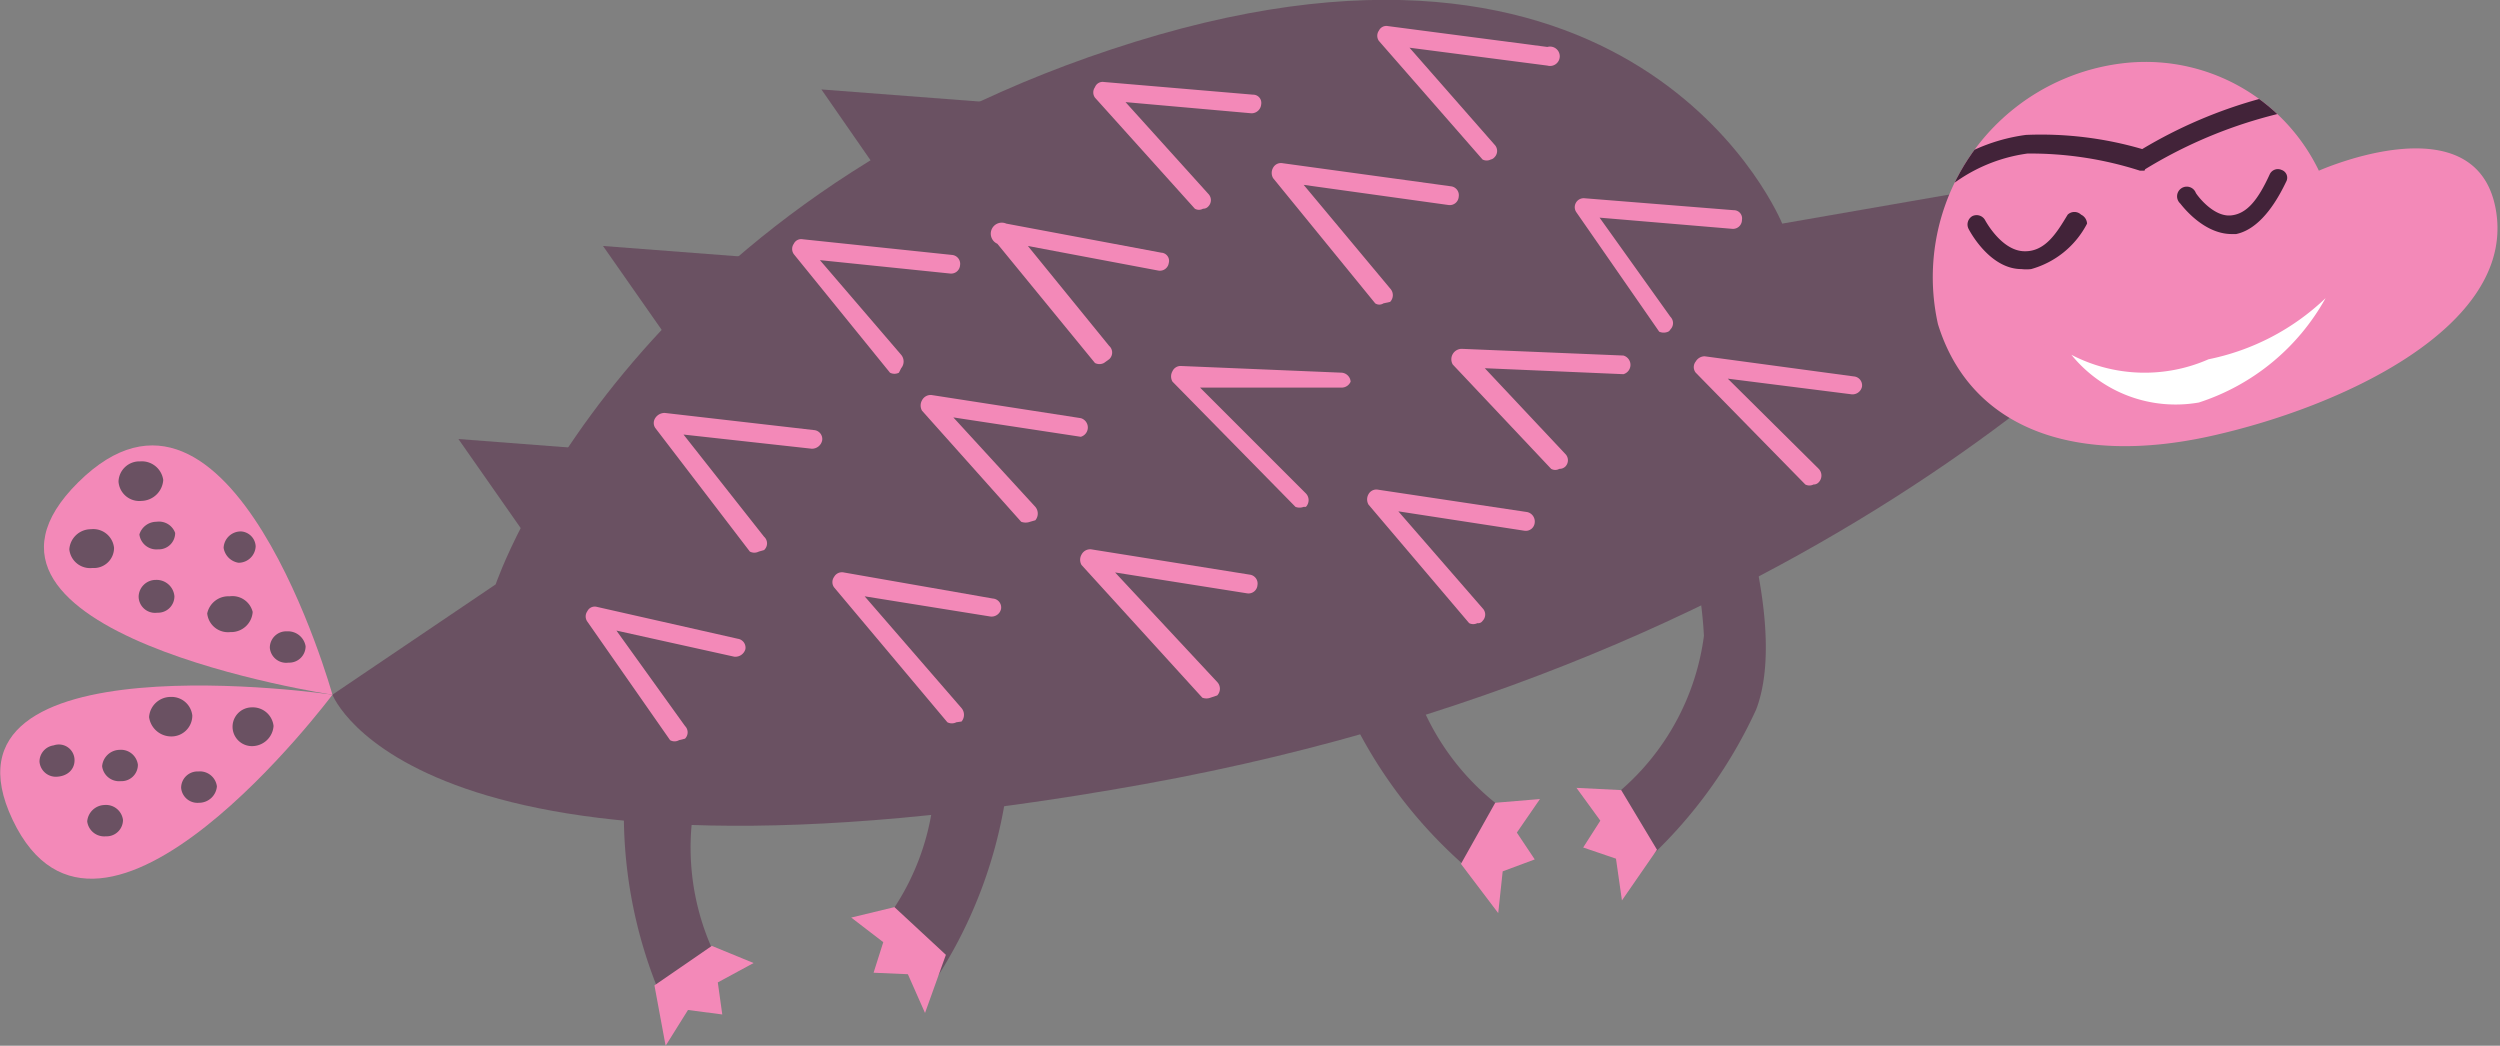 <?xml version="1.0"?>
<svg xmlns="http://www.w3.org/2000/svg" xmlns:xlink="http://www.w3.org/1999/xlink" id="Afbeeldingen" viewBox="0 0 33.54 14.03" width="134.16" height="56.12">
  <rect x="0" y="0" width="33.54" height="14.03" fill="#808080" stroke="none"/>
  <defs>
    <style>.cls-1{fill:#f389b8;}.cls-2{fill:#6a5162;}.cls-3{clip-path:url(#clip-path);}.cls-4{fill:#422339;}.cls-5{fill:#fff;}</style>
    <clipPath id="clip-path">
      <path class="cls-1" d="M31.11,2.29A2.58,2.58,0,0,0,28.47.85,2.89,2.89,0,0,0,26,4.35c.44,1.42,1.86,1.9,3.66,1.5s4.06-1.48,3.83-3S31.11,2.29,31.11,2.29Z"/>
    </clipPath>
  </defs>
  <path class="cls-2" d="M21.52,10.78a3.31,3.31,0,0,0,1.34-2.25,5.9,5.9,0,0,0-.62-2.33l.8-.38s1,2.45.52,3.7a6.36,6.36,0,0,1-1.68,2.21Z"/>
  <polygon class="cls-1" points="22.23 11.4 21.76 12.08 21.68 11.52 21.24 11.37 21.47 11.01 21.15 10.57 21.75 10.6 22.23 11.4"/>
  <path class="cls-2" d="M20.29,10.94a3.36,3.36,0,0,1-1.43-2.19,6.15,6.15,0,0,1,.54-2.36l-.82-.34s-.91,2.48-.38,3.71A6.34,6.34,0,0,0,20,11.9Z"/>
  <polygon class="cls-1" points="19.6 11.59 20.1 12.25 20.16 11.69 20.59 11.53 20.35 11.17 20.66 10.72 20.06 10.77 19.6 11.59"/>
  <path class="cls-2" d="M11.83,12.41a3.32,3.32,0,0,0,.68-2.53A5.93,5.93,0,0,0,11.28,7.8L12,7.22s1.63,2.08,1.5,3.42a6.22,6.22,0,0,1-1,2.58Z"/>
  <polygon class="cls-1" points="12.69 12.81 12.41 13.59 12.18 13.07 11.72 13.05 11.85 12.64 11.42 12.31 12 12.17 12.69 12.81"/>
  <path class="cls-2" d="M9.69,13a3.33,3.33,0,0,1-.28-2.6,6,6,0,0,1,1.53-1.87l-.57-.67s-1.93,1.8-2,3.14A6.27,6.27,0,0,0,9,13.66Z"/>
  <polygon class="cls-1" points="8.78 13.22 8.93 14.03 9.23 13.55 9.69 13.61 9.63 13.18 10.11 12.92 9.55 12.69 8.78 13.22"/>
  <path class="cls-2" d="M4.46,9.32,6.65,7.84S8.39,2.68,15.23.56,23.91,3,23.91,3l5-.87.64,1.11s-4.44,5.52-14.2,7.28S4.46,9.32,4.46,9.32Z"/>
  <path class="cls-1" d="M31.11,2.29A2.58,2.58,0,0,0,28.47.85,2.89,2.89,0,0,0,26,4.35c.44,1.42,1.86,1.9,3.66,1.5s4.06-1.48,3.83-3S31.11,2.29,31.11,2.29Z"/>
  <g class="cls-3">
    <path class="cls-4" d="M28.77,2.29h-.06a4.8,4.8,0,0,0-1.51-.23,2.17,2.17,0,0,0-1.15.53.12.12,0,0,1-.17-.18,2.42,2.42,0,0,1,1.3-.6A4.83,4.83,0,0,1,28.74,2,6.33,6.33,0,0,1,32,1.1a.12.12,0,0,1,.12.13.12.12,0,0,1-.13.12,6.25,6.25,0,0,0-3.21.92Z"/>
    <path class="cls-4" d="M27.25,3.61a.56.56,0,0,1-.13,0c-.43,0-.7-.52-.71-.54a.13.13,0,0,1,.05-.17.13.13,0,0,1,.17.05s.21.4.51.42.46-.26.6-.49a.13.13,0,0,1,.18,0A.14.14,0,0,1,28,3,1.21,1.21,0,0,1,27.25,3.61Z"/>
    <path class="cls-4" d="M30,3.14h-.06c-.39,0-.68-.4-.69-.41a.13.13,0,1,1,.21-.14c.06.09.26.32.47.3s.36-.2.52-.55a.12.12,0,0,1,.16-.06.11.11,0,0,1,.06.16C30.47,2.86,30.24,3.09,30,3.14Z"/>
    <path class="cls-5" d="M27.79,4.76a2.13,2.13,0,0,0,1.84.06A3.19,3.19,0,0,0,31.2,4,3,3,0,0,1,29.5,5.4,1.8,1.8,0,0,1,27.79,4.76Z"/>
    <path class="cls-1" d="M27.64,4.28a.54.54,0,0,1-1,.18.54.54,0,0,1,1-.18Z"/>
  </g>
  <path class="cls-1" d="M9.11,9.93a.12.12,0,0,1-.12,0L7.88,8.34a.12.12,0,0,1,0-.14A.11.11,0,0,1,8,8.14l1.9.43a.12.12,0,0,1,.1.14.14.14,0,0,1-.15.1L8.27,8.46l.92,1.28a.12.12,0,0,1,0,.17Z"/>
  <path class="cls-1" d="M10.18,7.4a.13.13,0,0,1-.12,0L8.79,5.74a.12.12,0,0,1,0-.13.15.15,0,0,1,.13-.07l2,.23a.12.12,0,0,1,.11.14.14.14,0,0,1-.14.11L9.17,5.83,10.25,7.2a.12.12,0,0,1,0,.18Z"/>
  <path class="cls-1" d="M12.06,5a.13.13,0,0,1-.12,0L10.65,3.41a.12.12,0,0,1,0-.14.11.11,0,0,1,.12-.06l2,.21a.12.12,0,0,1,.11.14.12.12,0,0,1-.13.11L11,3.49l1.09,1.27a.14.14,0,0,1,0,.18Z"/>
  <path class="cls-1" d="M14.81,4.87a.13.13,0,0,1-.12,0l-1.31-1.6A.12.12,0,0,1,13.5,3l2.08.39a.11.11,0,0,1,.1.14.12.12,0,0,1-.14.1l-1.75-.33,1.09,1.34a.12.12,0,0,1,0,.18Z"/>
  <path class="cls-1" d="M16.14,2.8a.11.11,0,0,1-.11,0L14.69,1.31a.12.12,0,0,1,0-.14.11.11,0,0,1,.12-.07l2,.17a.11.11,0,0,1,.11.13.13.13,0,0,1-.13.12l-1.69-.15L16.21,2.6a.12.12,0,0,1,0,.17A.09.09,0,0,1,16.14,2.8Z"/>
  <path class="cls-1" d="M20,2.14a.12.12,0,0,1-.11,0L18.5.55a.12.12,0,0,1,0-.14.11.11,0,0,1,.12-.06l2.14.28a.13.13,0,1,1,0,.25L18.91.64l1.14,1.3a.12.12,0,0,1,0,.17A.09.09,0,0,1,20,2.14Z"/>
  <path class="cls-1" d="M22.38,4.45a.15.15,0,0,1-.12,0L21.15,2.85a.12.12,0,0,1,.11-.19l2,.16a.11.11,0,0,1,.11.13.12.12,0,0,1-.13.12l-1.78-.15.95,1.33a.12.12,0,0,1,0,.17S22.4,4.44,22.38,4.45Z"/>
  <path class="cls-1" d="M18.56,4.07a.1.1,0,0,1-.11,0L17.08,2.39a.14.14,0,0,1,0-.14.12.12,0,0,1,.13-.06l2.26.31a.12.12,0,0,1,.1.14.12.12,0,0,1-.14.11l-1.94-.27,1.16,1.39a.13.13,0,0,1,0,.18Z"/>
  <path class="cls-1" d="M20.92,6.29a.11.11,0,0,1-.11,0L19.49,4.89a.14.14,0,0,1,0-.14.14.14,0,0,1,.12-.07l2.17.09a.13.13,0,0,1,0,.25l-1.86-.08L21,6.09a.12.12,0,0,1,0,.17A.11.11,0,0,1,20.92,6.29Z"/>
  <path class="cls-1" d="M24.33,6.5a.12.12,0,0,1-.11,0L22.75,5a.12.12,0,0,1,0-.15.14.14,0,0,1,.12-.07l2,.27a.12.12,0,0,1,.11.14.13.13,0,0,1-.14.1l-1.66-.21L24.4,6.29a.13.13,0,0,1,0,.18A.09.09,0,0,1,24.33,6.5Z"/>
  <path class="cls-1" d="M19.82,8.36a.12.12,0,0,1-.11,0L18.36,6.77a.14.14,0,0,1,0-.14.12.12,0,0,1,.13-.06l2,.3a.13.13,0,0,1,.1.14.12.12,0,0,1-.14.11l-1.69-.26,1.13,1.3a.12.12,0,0,1,0,.17A.07.07,0,0,1,19.82,8.36Z"/>
  <path class="cls-1" d="M17.49,6.8a.15.15,0,0,1-.11,0L15.73,5.12a.14.14,0,0,1,0-.14.12.12,0,0,1,.11-.07L18,5a.13.13,0,0,1,.12.12A.13.13,0,0,1,18,5.2l-1.9,0,1.42,1.42a.13.13,0,0,1,0,.18Z"/>
  <path class="cls-1" d="M16.24,9.36a.15.15,0,0,1-.11,0L14.51,7.58a.14.14,0,0,1,0-.14.13.13,0,0,1,.13-.07l2.13.34a.12.12,0,0,1,.1.14.12.12,0,0,1-.14.11l-1.77-.28,1.37,1.47a.13.13,0,0,1,0,.18Z"/>
  <path class="cls-1" d="M12.83,9.69a.13.13,0,0,1-.12,0L11.19,7.88a.12.12,0,0,1,0-.14.12.12,0,0,1,.13-.06l2,.35a.12.12,0,0,1,.11.14.13.13,0,0,1-.15.1L11.6,8l1.3,1.5a.14.14,0,0,1,0,.18Z"/>
  <path class="cls-1" d="M13.82,7a.17.17,0,0,1-.12,0L12.37,5.51a.14.14,0,0,1,0-.14.13.13,0,0,1,.13-.07l2,.31a.13.13,0,0,1,0,.25L12.79,5.6l1.1,1.2a.14.14,0,0,1,0,.18Z"/>
  <path class="cls-1" d="M4.46,9.32S-1,8.5,1.05,6.47,4.46,9.32,4.46,9.32Z"/>
  <path class="cls-1" d="M4.46,9.32S1.35,13.48.17,11,4.46,9.32,4.46,9.32Z"/>
  <path class="cls-2" d="M1,10.2c0,.12-.09.21-.23.22a.22.22,0,0,1-.24-.2A.22.22,0,0,1,.72,10,.21.21,0,0,1,1,10.2Z"/>
  <path class="cls-2" d="M1.85,10.26a.22.22,0,0,1-.23.22.23.23,0,0,1-.25-.2.24.24,0,0,1,.23-.22A.23.23,0,0,1,1.85,10.26Z"/>
  <path class="cls-2" d="M2.35,7.15a.22.22,0,0,1-.23.22.23.23,0,0,1-.25-.2A.24.24,0,0,1,2.1,7,.23.23,0,0,1,2.35,7.15Z"/>
  <path class="cls-2" d="M3.43,7.33a.23.23,0,0,1-.23.22A.24.24,0,0,1,3,7.35a.23.23,0,0,1,.24-.22A.21.21,0,0,1,3.43,7.33Z"/>
  <path class="cls-2" d="M2.34,8a.22.22,0,0,1-.23.22A.22.22,0,0,1,1.86,8a.23.23,0,0,1,.23-.22A.24.24,0,0,1,2.34,8Z"/>
  <path class="cls-2" d="M4.1,8.67a.22.22,0,0,1-.23.22.22.22,0,0,1-.25-.2.22.22,0,0,1,.23-.22A.24.24,0,0,1,4.1,8.67Z"/>
  <path class="cls-2" d="M2.91,10.55a.24.24,0,0,1-.24.22.22.22,0,0,1-.24-.2.22.22,0,0,1,.23-.22A.23.23,0,0,1,2.91,10.55Z"/>
  <path class="cls-2" d="M2.58,9.6a.28.28,0,0,1-.29.28A.3.3,0,0,1,2,9.62a.29.29,0,0,1,.29-.27A.28.28,0,0,1,2.58,9.6Z"/>
  <path class="cls-2" d="M3.67,9.74a.29.29,0,0,1-.29.27.26.26,0,1,1,0-.52A.28.28,0,0,1,3.67,9.74Z"/>
  <path class="cls-2" d="M3.39,8.21a.29.29,0,0,1-.3.27.28.28,0,0,1-.31-.25A.29.29,0,0,1,3.08,8,.28.28,0,0,1,3.39,8.21Z"/>
  <path class="cls-2" d="M1.53,7.35a.27.27,0,0,1-.29.27.28.28,0,0,1-.31-.25.29.29,0,0,1,.29-.27A.28.28,0,0,1,1.53,7.35Z"/>
  <path class="cls-2" d="M2.19,6.44a.3.3,0,0,1-.29.28.28.28,0,0,1-.31-.26.28.28,0,0,1,.29-.27A.29.29,0,0,1,2.19,6.44Z"/>
  <path class="cls-2" d="M1.65,11a.22.22,0,0,1-.23.22.23.23,0,0,1-.25-.2.24.24,0,0,1,.23-.22A.23.23,0,0,1,1.65,11Z"/>
  <polygon class="cls-2" points="9.3 5.03 10.31 3.47 8.09 3.3 9.3 5.03"/>
  <polygon class="cls-2" points="7.36 7.62 8.37 6.06 6.15 5.89 7.36 7.62"/>
  <polygon class="cls-2" points="12.22 2.93 13.24 1.37 11.02 1.2 12.22 2.93"/>
</svg>
<!-- fixed -->